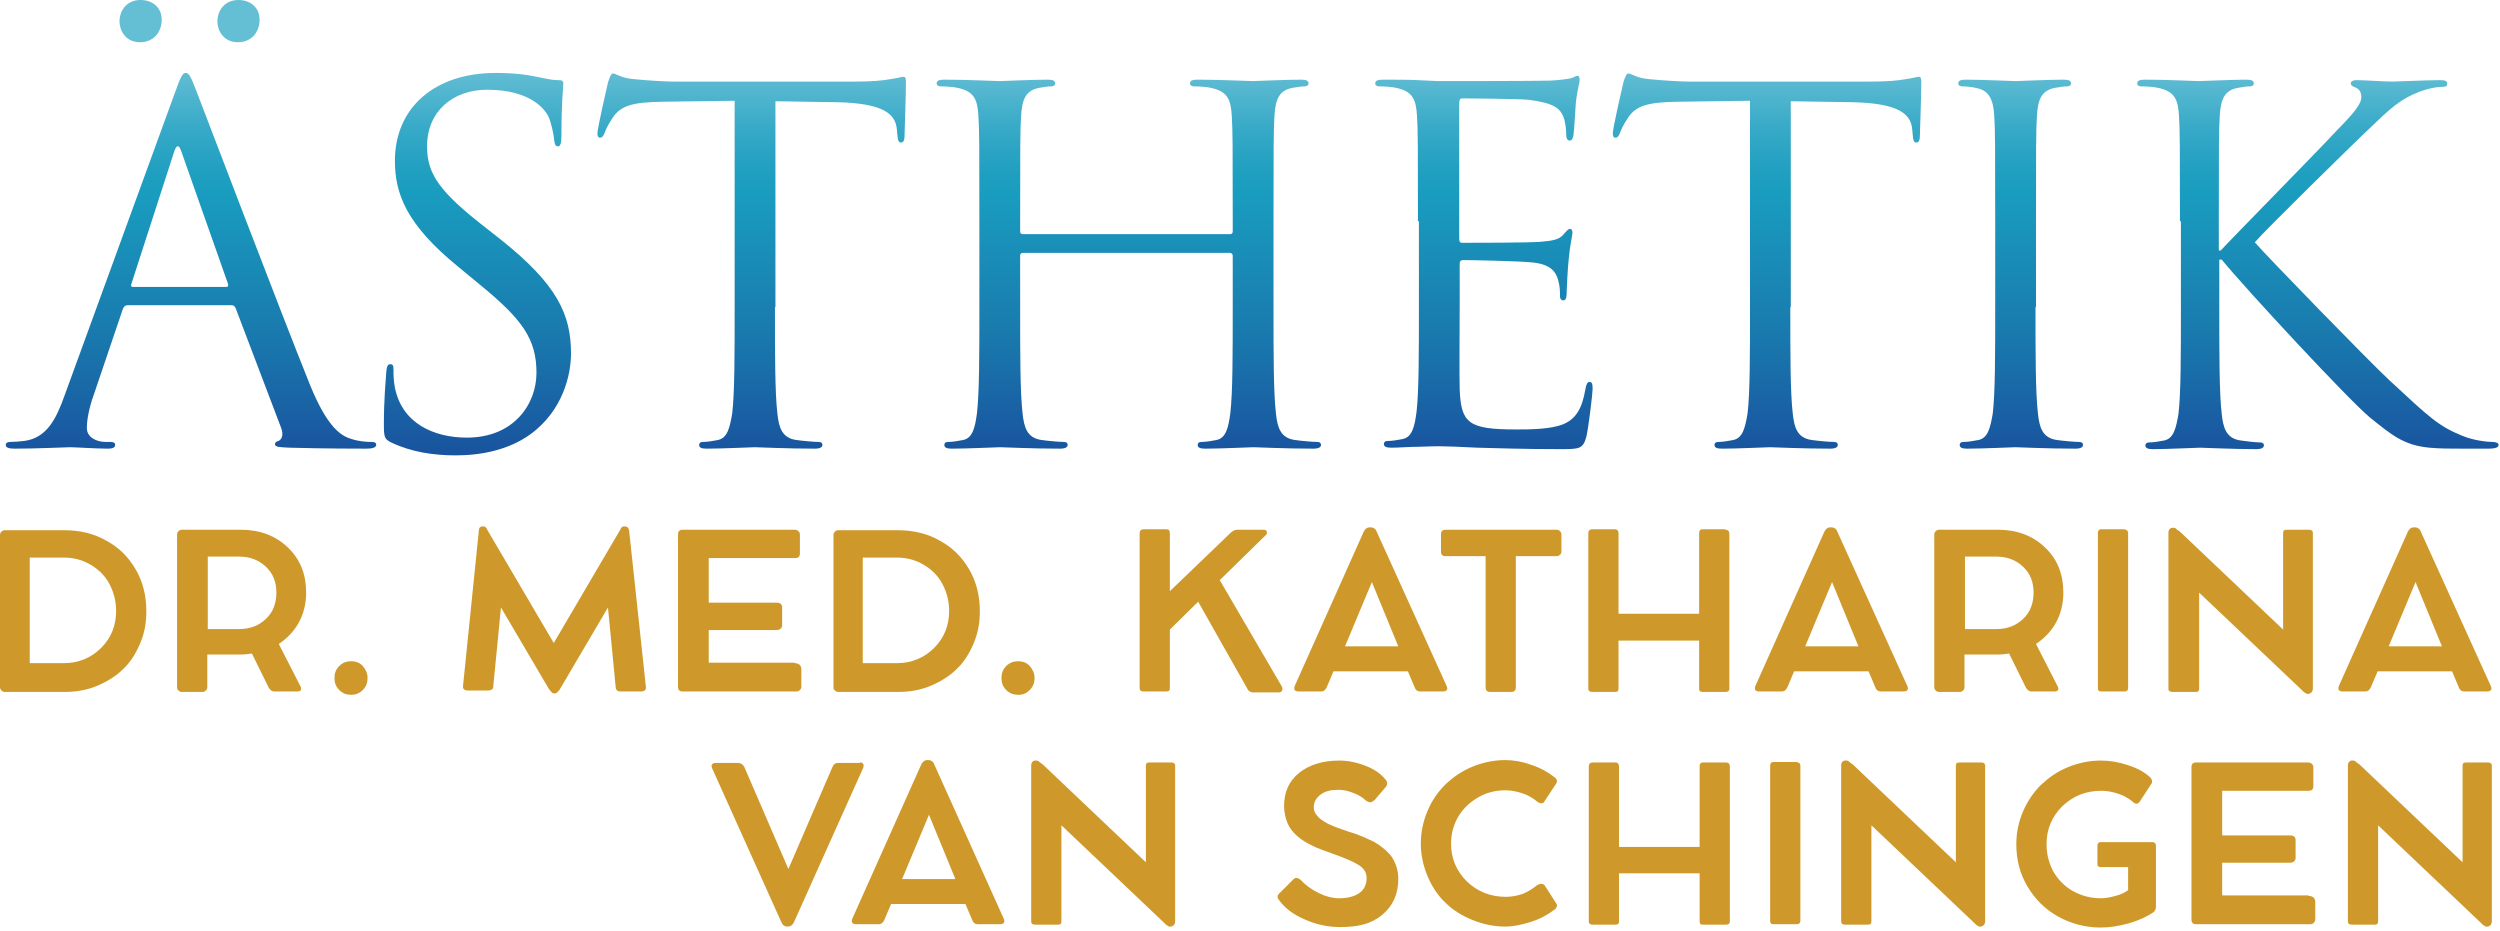 <svg width="521" height="194" viewBox="0 0 521 194" fill="none" xmlns="http://www.w3.org/2000/svg">
<path d="M179.2 158.9C179.6 158.9 179.8 159 179.9 159.2C180 159.4 180 159.7 179.9 160L165.5 192.1C165.2 192.8 164.7 193.1 164.2 193.1H164.1C163.5 193.1 163.1 192.8 162.8 192.1L148.4 160.1C148.3 159.8 148.2 159.5 148.4 159.3C148.5 159.1 148.8 159 149.2 159H153.9C154.4 159 154.8 159.3 155.1 159.8L164.3 181.1L173.5 159.8C173.8 159.2 174.1 159 174.6 159H179.2V158.9Z" fill="#CE992A"/>
<path d="M209.2 191.5C209.3 191.8 209.4 192.1 209.2 192.3C209.1 192.5 208.8 192.6 208.4 192.6H203.7C203.2 192.6 202.8 192.3 202.6 191.7L201.2 188.4H185.7L184.3 191.7C184 192.3 183.7 192.6 183.1 192.6H178.4C178 192.6 177.8 192.5 177.6 192.3C177.5 192.1 177.5 191.8 177.6 191.5L192 159.3C192.3 158.7 192.7 158.4 193.2 158.4H193.5C194 158.4 194.5 158.7 194.7 159.3L209.2 191.5ZM188 183.2H199.1L193.6 169.8L188 183.2Z" fill="#CE992A"/>
<path d="M244.1 158.9C244.6 158.9 244.9 159.1 244.9 159.6V192C244.9 192.3 244.8 192.6 244.6 192.8C244.4 193 244.2 193.1 244 193.1C243.9 193.1 243.8 193.1 243.7 193.1C243.6 193.1 243.5 193.1 243.5 193C243.4 193 243.4 192.9 243.3 192.9C243.2 192.8 243.1 192.8 243.1 192.8C243.1 192.8 243 192.7 242.9 192.6C242.8 192.5 242.7 192.4 242.7 192.4L221.2 172V192C221.2 192.5 221 192.7 220.5 192.7H215.7C215.2 192.7 214.9 192.5 214.9 192V159.5C214.9 159.2 215 159 215.1 158.8C215.3 158.6 215.5 158.5 215.7 158.5H215.8C215.9 158.5 216 158.5 216.1 158.5C216.2 158.5 216.3 158.6 216.4 158.6C216.5 158.7 216.6 158.7 216.6 158.8C216.6 158.8 216.7 158.9 216.9 159C217 159.1 217.1 159.2 217.2 159.2L238.8 179.7V159.6C238.8 159.1 239 158.9 239.5 158.9H244.1Z" fill="#CE992A"/>
<path d="M279.3 193.2C276.8 193.2 274.3 192.7 271.9 191.6C269.5 190.6 267.7 189.2 266.5 187.5C266.1 187 266.2 186.5 266.7 186.1L269.6 183.2C270 182.8 270.5 182.9 271.1 183.4C272.1 184.5 273.4 185.4 274.8 186.1C276.2 186.8 277.7 187.2 279 187.2C280.9 187.2 282.3 186.8 283.3 186.1C284.3 185.4 284.8 184.3 284.8 183C284.8 181.9 284.3 181 283.2 180.3C282.1 179.6 280.3 178.8 277.7 177.9C276 177.3 274.6 176.8 273.4 176.2C272.2 175.6 271.2 175 270.3 174.2C269.4 173.4 268.7 172.5 268.3 171.5C267.9 170.5 267.6 169.3 267.6 168C267.6 165.1 268.6 162.8 270.7 161.1C272.8 159.4 275.6 158.5 279.1 158.5C281 158.5 282.8 158.9 284.6 159.6C286.4 160.3 287.7 161.2 288.7 162.4C289.2 162.9 289.2 163.5 288.8 164L286.5 166.7C286.1 167 285.8 167.2 285.6 167.2C285.4 167.2 285 167.1 284.6 166.8C283.9 166.1 283 165.6 281.9 165.2C280.9 164.8 279.9 164.6 278.9 164.6C277.3 164.6 276.1 164.9 275.2 165.6C274.3 166.3 273.8 167.1 273.8 168.2C273.8 168.7 273.9 169.2 274.2 169.6C274.5 170 274.8 170.4 275.2 170.7C275.6 171 276.1 171.3 276.8 171.7C277.5 172 278.1 172.3 278.7 172.5C279.3 172.7 280.1 173 281 173.3C281.9 173.6 282.7 173.8 283.3 174.1C283.9 174.3 284.6 174.6 285.4 175C286.2 175.3 286.8 175.7 287.4 176.1C287.9 176.5 288.5 176.9 289 177.4C289.5 177.9 290 178.4 290.3 179C290.6 179.5 290.9 180.2 291.1 180.9C291.3 181.6 291.4 182.4 291.4 183.2C291.4 186.3 290.3 188.8 288 190.7C285.7 192.6 282.9 193.2 279.3 193.2Z" fill="#CE992A"/>
<path d="M320.3 184.5C320.6 184.3 320.9 184.2 321.2 184.2C321.5 184.2 321.7 184.3 321.9 184.5L324.4 188.4C324.5 188.6 324.5 188.8 324.4 189C324.3 189.3 324.1 189.5 323.9 189.6C322.6 190.6 321 191.5 319.1 192.1C317.2 192.7 315.4 193.1 313.7 193.1C311.3 193.1 309 192.6 306.8 191.7C304.6 190.8 302.7 189.6 301.2 188.1C299.6 186.6 298.4 184.7 297.5 182.6C296.6 180.4 296.1 178.2 296.1 175.8C296.1 173.4 296.6 171.1 297.5 169C298.4 166.8 299.7 165 301.2 163.5C302.8 162 304.6 160.7 306.8 159.8C309 158.9 311.3 158.4 313.7 158.4C315.4 158.4 317.2 158.7 319.1 159.4C321 160 322.6 160.9 324 162C324.5 162.4 324.6 162.8 324.3 163.3L321.8 167.1C321.7 167.3 321.5 167.4 321.2 167.4C320.9 167.4 320.7 167.3 320.4 167.1C319.5 166.3 318.4 165.7 317.2 165.3C316 164.9 314.8 164.7 313.7 164.7C311.6 164.7 309.7 165.2 308 166.2C306.3 167.2 304.9 168.5 303.9 170.2C302.9 171.9 302.4 173.8 302.4 175.8C302.4 178.9 303.5 181.5 305.7 183.7C307.9 185.8 310.6 186.9 313.8 186.9C314.9 186.9 316.1 186.7 317.3 186.3C318.3 185.9 319.3 185.3 320.3 184.5Z" fill="#CE992A"/>
<path d="M359.7 158.9C360.2 158.9 360.5 159.2 360.5 159.7V192C360.5 192.5 360.2 192.7 359.7 192.7H354.9C354.4 192.7 354.2 192.5 354.2 192V182H337.4V192C337.4 192.5 337.2 192.7 336.7 192.7H331.9C331.4 192.7 331.1 192.5 331.1 192V159.7C331.1 159.2 331.4 158.9 331.9 158.9H336.7C336.9 158.9 337.1 159 337.2 159.1C337.3 159.2 337.4 159.4 337.4 159.7V176.5H354.2V159.7C354.2 159.2 354.4 158.9 354.9 158.9H359.7Z" fill="#CE992A"/>
<path d="M375.2 159.6V191.9C375.2 192.4 374.9 192.6 374.4 192.6H369.6C369.1 192.6 368.9 192.4 368.9 191.9V159.6C368.9 159.1 369.1 158.8 369.6 158.8H374.4C374.9 158.9 375.2 159.1 375.2 159.6Z" fill="#CE992A"/>
<path d="M412.9 158.9C413.4 158.9 413.7 159.1 413.7 159.6V192C413.7 192.3 413.6 192.6 413.4 192.8C413.2 193 413 193.1 412.8 193.1C412.7 193.1 412.6 193.1 412.5 193.1C412.4 193.1 412.3 193.1 412.3 193C412.2 193 412.2 192.9 412.1 192.9C412 192.8 411.9 192.8 411.9 192.8C411.9 192.8 411.8 192.7 411.7 192.6C411.6 192.5 411.5 192.4 411.5 192.4L390 172V192C390 192.5 389.8 192.7 389.3 192.7H384.5C384 192.7 383.7 192.5 383.7 192V159.5C383.7 159.2 383.8 159 383.9 158.8C384.1 158.6 384.3 158.5 384.5 158.5H384.6C384.7 158.5 384.8 158.5 384.9 158.5C385 158.5 385.1 158.6 385.2 158.6C385.3 158.7 385.4 158.7 385.4 158.8C385.4 158.8 385.5 158.9 385.7 159C385.8 159.1 385.9 159.2 386 159.2L407.6 179.7V159.6C407.6 159.1 407.8 158.9 408.3 158.9H412.9Z" fill="#CE992A"/>
<path d="M448.6 175.5C448.8 175.5 449 175.6 449.1 175.7C449.2 175.8 449.3 176 449.3 176.3V189C449.3 189.5 449.1 189.8 448.8 190.1C447.5 191 445.8 191.8 443.7 192.4C441.6 193 439.6 193.3 437.8 193.3C434.6 193.3 431.6 192.5 428.9 191C426.2 189.5 424.1 187.4 422.5 184.7C420.9 182 420.2 179.1 420.2 175.9C420.2 173.5 420.7 171.2 421.6 169.1C422.5 167 423.8 165.1 425.3 163.6C426.9 162.1 428.7 160.8 430.9 159.9C433.1 159 435.4 158.5 437.8 158.5C439.6 158.5 441.5 158.8 443.3 159.4C445.2 160 446.8 160.8 448.1 162C448.3 162.2 448.4 162.4 448.5 162.7C448.5 163 448.5 163.2 448.3 163.4L445.9 167.1C445.7 167.3 445.5 167.5 445.3 167.5C445.1 167.5 444.8 167.4 444.6 167.2C443.7 166.4 442.6 165.8 441.4 165.4C440.2 165 439 164.8 437.9 164.8C434.7 164.8 432 165.9 429.8 168C427.6 170.2 426.5 172.8 426.5 175.9C426.5 178 427 179.9 427.9 181.6C428.9 183.3 430.2 184.7 432 185.7C433.8 186.7 435.7 187.2 437.9 187.2C438.8 187.2 439.8 187 440.9 186.7C442 186.4 442.9 186 443.5 185.5V180.7H437.8C437.3 180.7 437.1 180.5 437.1 180V176.3C437.1 175.8 437.3 175.5 437.8 175.5H448.6Z" fill="#CE992A"/>
<path d="M481.1 186.7C481.5 186.7 481.8 186.8 482.1 187C482.3 187.2 482.5 187.5 482.5 187.9V191.6C482.5 191.9 482.4 192.1 482.2 192.3C482 192.5 481.8 192.6 481.5 192.6H457.7C457 192.6 456.7 192.3 456.7 191.6V159.9C456.7 159.2 457 158.9 457.7 158.9H481C481.3 158.9 481.6 159 481.8 159.2C482 159.4 482.1 159.6 482.1 159.9V163.8C482.1 164.5 481.8 164.8 481.1 164.8H463.1V174.1H477.2C478 174.1 478.4 174.4 478.4 175.1V178.8C478.4 179.1 478.3 179.3 478.1 179.5C477.9 179.7 477.6 179.8 477.2 179.8H463.1V186.6H481.1V186.7Z" fill="#CE992A"/>
<path d="M518.5 158.9C519 158.9 519.3 159.1 519.3 159.6V192C519.3 192.3 519.2 192.6 519 192.8C518.8 193 518.6 193.1 518.4 193.1C518.3 193.1 518.2 193.1 518.1 193.1C518 193.1 517.9 193.1 517.9 193C517.8 193 517.8 192.9 517.7 192.9C517.6 192.8 517.5 192.8 517.5 192.8C517.5 192.8 517.4 192.7 517.3 192.6C517.2 192.5 517.1 192.4 517.1 192.4L495.6 172V192C495.6 192.5 495.4 192.7 494.9 192.7H490.1C489.6 192.7 489.3 192.5 489.3 192V159.5C489.3 159.2 489.4 159 489.5 158.8C489.7 158.6 489.9 158.5 490.1 158.5H490.2C490.3 158.5 490.4 158.5 490.5 158.5C490.6 158.5 490.7 158.6 490.8 158.6C490.9 158.7 491 158.7 491 158.8C491 158.8 491.1 158.9 491.3 159C491.4 159.1 491.5 159.2 491.6 159.2L513.2 179.7V159.6C513.2 159.1 513.4 158.9 513.9 158.9H518.5Z" fill="#CE992A"/>
<path d="M0 143.2V111.5C0 111.2 0.1 111 0.3 110.8C0.5 110.6 0.7 110.5 1 110.5H13.4C16.7 110.5 19.6 111.2 22.2 112.7C24.8 114.1 26.8 116.1 28.3 118.7C29.8 121.3 30.5 124.2 30.5 127.4C30.5 129.8 30.1 132 29.2 134.1C28.3 136.2 27.2 138 25.7 139.4C24.2 140.9 22.4 142 20.3 142.9C18.2 143.8 15.9 144.2 13.4 144.2H1C0.7 144.2 0.5 144.1 0.3 143.9C0.1 143.7 0 143.4 0 143.2ZM6.3 138.2H13.3C16.4 138.2 19 137.1 21.1 135C23.2 132.9 24.2 130.3 24.2 127.3C24.2 125.3 23.7 123.4 22.8 121.7C21.9 120 20.6 118.7 18.9 117.7C17.2 116.7 15.4 116.2 13.3 116.2H6.2V138.2H6.3Z" fill="#CE992A"/>
<path d="M58.1 134.2L62.6 143C62.8 143.3 62.8 143.6 62.7 143.8C62.6 144 62.3 144.1 62 144.1H57.1C56.9 144.1 56.7 144 56.5 143.9C56.3 143.7 56.1 143.5 56 143.3L52.5 136.2C51.8 136.3 51 136.4 50.2 136.4H43.2V143.2C43.2 143.5 43.1 143.7 42.9 143.9C42.7 144.1 42.5 144.2 42.2 144.2H37.9C37.6 144.2 37.4 144.1 37.2 143.9C37 143.7 36.9 143.5 36.9 143.2V111.4C36.9 111.1 37 110.9 37.2 110.7C37.4 110.5 37.6 110.4 37.9 110.4H39H42.3H50.2C54.1 110.4 57.4 111.6 60 114.1C62.6 116.6 63.8 119.7 63.8 123.5C63.8 125.8 63.3 127.8 62.3 129.7C61.3 131.5 59.9 133 58.1 134.2ZM49.8 131.1C52.1 131.1 53.9 130.4 55.4 129C56.9 127.6 57.6 125.7 57.6 123.5C57.6 121.3 56.9 119.5 55.4 118.1C53.9 116.7 52.1 116 49.9 116H43.3V131.1H49.8Z" fill="#CE992A"/>
<path d="M73.2 144.8C72.2 144.8 71.4 144.5 70.7 143.8C70 143.1 69.7 142.3 69.7 141.3C69.7 140.3 70 139.5 70.7 138.8C71.4 138.1 72.2 137.8 73.2 137.8C74.1 137.8 75 138.1 75.6 138.8C76.2 139.5 76.6 140.3 76.6 141.3C76.6 142.3 76.3 143.1 75.6 143.8C74.9 144.5 74.1 144.8 73.2 144.8Z" fill="#CE992A"/>
<path d="M134.6 143.1C134.7 143.8 134.3 144.1 133.6 144.1H129.3C128.7 144.1 128.3 143.8 128.3 143.1L126.7 126.6L116.7 143.6C116.5 143.9 116.4 144 116.3 144.1C116.2 144.2 116.1 144.3 116 144.4C115.9 144.5 115.7 144.5 115.6 144.5C115.4 144.5 115.3 144.5 115.1 144.4C115 144.3 114.9 144.2 114.8 144.1C114.7 144 114.6 143.8 114.4 143.6L104.4 126.6L102.8 143C102.8 143.3 102.7 143.6 102.5 143.7C102.3 143.8 102.1 143.9 101.8 143.9H97.5C96.8 143.9 96.4 143.6 96.5 142.9L99.8 110.5C99.8 110 100.1 109.7 100.6 109.7H100.7C100.8 109.7 100.8 109.7 100.9 109.7C101 109.7 101 109.7 101.1 109.8C101.2 109.8 101.2 109.9 101.2 109.9L101.3 110C101.4 110.1 101.4 110.1 101.4 110.1C101.4 110.1 101.5 110.2 101.5 110.3C101.6 110.4 101.6 110.5 101.6 110.5L115.4 134L129.2 110.5C129.2 110.5 129.3 110.4 129.3 110.3C129.3 110.2 129.4 110.2 129.4 110.1C129.4 110 129.5 110 129.5 110C129.5 109.9 129.6 109.9 129.6 109.9L129.7 109.8L129.8 109.7H129.9C130 109.7 130 109.7 130.1 109.7H130.2C130.7 109.7 131 110 131.1 110.5L134.6 143.1Z" fill="#CE992A"/>
<path d="M165.6 138.2C166 138.2 166.3 138.3 166.6 138.5C166.8 138.7 167 139 167 139.4V143.1C167 143.4 166.9 143.6 166.7 143.8C166.5 144 166.3 144.1 166 144.1H142.3C141.6 144.1 141.3 143.8 141.3 143.1V111.4C141.3 110.7 141.6 110.4 142.3 110.4H165.6C165.9 110.4 166.2 110.5 166.4 110.7C166.6 110.9 166.7 111.1 166.7 111.4V115.3C166.7 116 166.4 116.3 165.7 116.3H147.7V125.6H161.8C162.6 125.6 163 125.9 163 126.6V130.3C163 130.6 162.9 130.8 162.7 131C162.5 131.2 162.2 131.3 161.8 131.3H147.7V138.1H165.6V138.2Z" fill="#CE992A"/>
<path d="M173.7 143.2V111.5C173.7 111.2 173.8 111 174 110.8C174.2 110.6 174.4 110.5 174.7 110.5H187.1C190.4 110.5 193.3 111.2 195.9 112.7C198.5 114.1 200.5 116.1 202 118.7C203.5 121.3 204.2 124.2 204.2 127.4C204.2 129.8 203.8 132 202.9 134.1C202 136.2 200.9 138 199.4 139.4C197.9 140.9 196.1 142 194 142.9C191.9 143.8 189.6 144.2 187.1 144.2H174.7C174.4 144.2 174.2 144.1 174 143.9C173.7 143.7 173.7 143.4 173.7 143.2ZM179.9 138.2H186.9C190 138.2 192.6 137.1 194.7 135C196.8 132.9 197.8 130.3 197.8 127.3C197.8 125.3 197.3 123.4 196.4 121.7C195.5 120 194.2 118.7 192.5 117.7C190.8 116.7 189 116.2 186.9 116.2H179.8V138.2H179.9Z" fill="#CE992A"/>
<path d="M212.2 144.8C211.2 144.8 210.4 144.5 209.7 143.8C209 143.1 208.7 142.3 208.7 141.3C208.7 140.3 209 139.5 209.7 138.8C210.4 138.1 211.2 137.8 212.2 137.8C213.1 137.8 214 138.1 214.6 138.8C215.2 139.5 215.6 140.3 215.6 141.3C215.6 142.3 215.3 143.1 214.6 143.8C213.9 144.5 213.2 144.8 212.2 144.8Z" fill="#CE992A"/>
<path d="M267.1 143C267.3 143.3 267.3 143.6 267.2 143.9C267.1 144.1 266.9 144.3 266.5 144.3H261.1C260.7 144.3 260.4 144.1 260.1 143.8L249.7 125.4L243.8 131.2V143.4C243.8 143.9 243.6 144.1 243.1 144.1H238.3C237.8 144.1 237.5 143.9 237.5 143.4V111.1C237.5 110.6 237.8 110.3 238.3 110.3H243.1C243.6 110.3 243.8 110.6 243.8 111.1V123.2L256.4 111.1C256.8 110.7 257.3 110.4 257.8 110.4H263.3C263.7 110.4 263.9 110.5 264 110.8C264.1 111.1 264 111.4 263.7 111.6L254.2 120.9L267.1 143Z" fill="#CE992A"/>
<path d="M301.5 143C301.6 143.3 301.7 143.6 301.5 143.8C301.4 144 301.1 144.1 300.7 144.1H295.9C295.4 144.1 295 143.8 294.8 143.2L293.4 139.9H277.9L276.5 143.2C276.2 143.8 275.9 144.1 275.3 144.1H270.6C270.2 144.1 270 144 269.8 143.8C269.7 143.6 269.7 143.3 269.8 143L284.2 110.8C284.5 110.2 284.9 109.9 285.4 109.9H285.7C286.2 109.9 286.7 110.2 286.9 110.8L301.5 143ZM280.3 134.7H291.4L285.9 121.3L280.3 134.7Z" fill="#CE992A"/>
<path d="M300.3 114.9V111.4C300.3 110.7 300.6 110.4 301.3 110.4H324.4C324.7 110.4 324.9 110.5 325.1 110.7C325.3 110.9 325.4 111.1 325.4 111.4V114.9C325.4 115.2 325.3 115.5 325.1 115.6C324.9 115.8 324.7 115.9 324.4 115.9H315.9V143.2C315.9 143.9 315.6 144.2 314.9 144.2H310.6C309.9 144.2 309.6 143.9 309.6 143.2V115.9H301.2C300.6 115.9 300.3 115.6 300.3 114.9Z" fill="#CE992A"/>
<path d="M359.6 110.4C360.1 110.4 360.4 110.7 360.4 111.2V143.5C360.4 144 360.1 144.2 359.6 144.2H354.8C354.3 144.2 354.1 144 354.1 143.5V133.5H337.3V143.5C337.3 144 337.1 144.2 336.6 144.2H331.8C331.3 144.2 331 144 331 143.5V111.1C331 110.6 331.3 110.3 331.8 110.3H336.6C336.8 110.3 337 110.4 337.1 110.5C337.2 110.6 337.3 110.8 337.3 111.1V127.9H354.1V111.1C354.1 110.6 354.3 110.3 354.8 110.3H359.6V110.4Z" fill="#CE992A"/>
<path d="M397.5 143C397.6 143.3 397.7 143.6 397.5 143.8C397.4 144 397.1 144.1 396.7 144.1H391.9C391.4 144.1 391 143.8 390.8 143.2L389.4 139.9H373.9L372.5 143.2C372.2 143.8 371.9 144.1 371.3 144.1H366.6C366.2 144.1 366 144 365.8 143.8C365.7 143.6 365.7 143.3 365.8 143L380.2 110.8C380.5 110.2 380.9 109.9 381.4 109.9H381.7C382.2 109.9 382.7 110.2 382.9 110.8L397.5 143ZM376.2 134.7H387.3L381.8 121.3L376.2 134.7Z" fill="#CE992A"/>
<path d="M424.3 134.2L428.8 143C429 143.3 429 143.6 428.9 143.8C428.8 144 428.5 144.1 428.2 144.1H423.3C423.1 144.1 422.9 144 422.7 143.9C422.5 143.7 422.3 143.5 422.2 143.3L418.7 136.2C418 136.3 417.2 136.4 416.4 136.4H409.4V143.2C409.4 143.5 409.3 143.7 409.1 143.9C408.9 144.1 408.7 144.2 408.4 144.2H404.1C403.8 144.2 403.6 144.1 403.4 143.9C403.2 143.7 403.1 143.5 403.1 143.2V111.4C403.1 111.1 403.2 110.9 403.4 110.7C403.6 110.5 403.8 110.4 404.1 110.4H405.2H408.5H416.4C420.3 110.4 423.6 111.6 426.2 114.1C428.8 116.6 430 119.7 430 123.5C430 125.8 429.5 127.8 428.5 129.7C427.5 131.5 426.1 133 424.3 134.2ZM416 131.1C418.3 131.1 420.1 130.4 421.6 129C423.1 127.6 423.8 125.7 423.8 123.5C423.8 121.3 423.1 119.5 421.6 118.1C420.1 116.7 418.3 116 416.1 116H409.5V131.1H416Z" fill="#CE992A"/>
<path d="M443.5 111.1V143.4C443.5 143.9 443.2 144.1 442.7 144.1H437.9C437.4 144.1 437.2 143.9 437.2 143.4V111.1C437.2 110.6 437.4 110.3 437.9 110.3H442.7C443.2 110.4 443.5 110.6 443.5 111.1Z" fill="#CE992A"/>
<path d="M481.2 110.4C481.7 110.4 482 110.6 482 111.1V143.5C482 143.8 481.9 144.1 481.7 144.3C481.5 144.5 481.3 144.6 481.1 144.6C481 144.6 480.9 144.6 480.8 144.6C480.7 144.6 480.6 144.6 480.6 144.5C480.5 144.5 480.5 144.4 480.4 144.4C480.3 144.3 480.2 144.3 480.2 144.3C480.2 144.3 480.1 144.2 480 144.1C479.9 144 479.8 143.9 479.8 143.9L458.3 123.5V143.5C458.3 144 458.1 144.2 457.6 144.2H452.7C452.2 144.2 451.9 144 451.9 143.5V111C451.9 110.7 452 110.5 452.1 110.3C452.3 110.1 452.5 110 452.7 110H452.8C452.9 110 453 110 453.1 110C453.2 110 453.3 110.1 453.4 110.1C453.5 110.2 453.6 110.2 453.6 110.3C453.6 110.3 453.7 110.4 453.9 110.5C454 110.6 454.1 110.7 454.2 110.7L475.8 131.2V111.1C475.8 110.6 476 110.4 476.5 110.4H481.2Z" fill="#CE992A"/>
<path d="M519.1 143C519.2 143.3 519.3 143.6 519.1 143.8C519 144 518.7 144.1 518.3 144.1H513.5C513 144.1 512.6 143.8 512.4 143.2L511 139.9H495.5L494.1 143.2C493.8 143.8 493.5 144.1 492.9 144.1H488.2C487.8 144.1 487.6 144 487.4 143.8C487.3 143.6 487.3 143.3 487.4 143L501.8 110.8C502.1 110.2 502.5 109.9 503 109.9H503.3C503.8 109.9 504.3 110.2 504.5 110.8L519.1 143ZM497.8 134.7H508.9L503.4 121.3L497.8 134.7Z" fill="#CE992A"/>
<path d="M36.5 19.2C37.7 15.8 38.1 15.2 38.7 15.2C39.3 15.2 39.7 15.7 40.9 18.9C42.4 22.8 58.4 64.8 64.6 80.2C68.3 89.3 71.2 90.9 73.3 91.5C74.8 92 76.4 92.1 77.4 92.1C78 92.1 78.4 92.2 78.4 92.7C78.4 93.3 77.5 93.5 76.4 93.5C74.9 93.5 67.5 93.5 60.4 93.3C58.5 93.2 57.3 93.2 57.3 92.6C57.3 92.2 57.6 92 58 91.9C58.6 91.7 59.2 90.8 58.6 89.2L49.1 64.2C48.9 63.8 48.7 63.6 48.2 63.6H26.6C26.1 63.6 25.8 63.9 25.6 64.4L19.5 82.4C18.6 84.9 18.1 87.4 18.1 89.2C18.1 91.2 20.2 92.1 22 92.1H23C23.7 92.1 24 92.3 24 92.7C24 93.3 23.4 93.5 22.5 93.5C20.1 93.5 15.7 93.2 14.6 93.2C13.5 93.2 7.9 93.5 3.1 93.5C1.8 93.5 1.2 93.3 1.2 92.7C1.2 92.3 1.6 92.1 2.1 92.1C2.8 92.1 4.2 92 5 91.9C9.7 91.3 11.7 87.4 13.5 82.3L36.5 19.2ZM24.9 4.4C24.9 2.6 26.1 0 29.3 0C31.7 0 33.7 1.5 33.7 4.1C33.7 6.7 32 8.8 29.2 8.8C26.1 8.8 24.9 6.3 24.9 4.4ZM47.1 59.8C47.6 59.8 47.6 59.5 47.5 59.1L37.8 31.6C37.3 30.1 36.8 30.1 36.3 31.6L27.4 59.1C27.2 59.6 27.4 59.8 27.7 59.8H47.1ZM45.3 4.4C45.3 2.6 46.5 0 49.7 0C52.1 0 54.1 1.5 54.1 4.1C54.1 6.7 52.4 8.8 49.6 8.8C46.5 8.8 45.3 6.3 45.3 4.4Z" fill="url(#paint0_linear_6_44)"/>
<path d="M81.5 92.2C80.1 91.5 80 91.1 80 88.3C80 83.2 80.4 79.1 80.5 77.5C80.6 76.4 80.8 75.9 81.3 75.9C81.9 75.9 82 76.2 82 77C82 77.9 82 79.3 82.3 80.8C83.8 88.3 90.5 91.2 97.3 91.2C107.1 91.2 111.8 84.2 111.8 77.7C111.8 70.7 108.9 66.6 100.1 59.4L95.5 55.6C84.7 46.8 82.3 40.4 82.3 33.5C82.3 22.6 90.4 15.2 103.3 15.2C107.3 15.2 110.2 15.6 112.8 16.2C114.7 16.6 115.5 16.7 116.4 16.7C117.2 16.7 117.4 16.9 117.4 17.4C117.4 17.9 117 21.3 117 28.2C117 29.8 116.8 30.5 116.3 30.5C115.7 30.5 115.6 30 115.5 29.2C115.4 28 114.8 25.2 114.2 24.1C113.6 23 110.8 18.7 101.5 18.7C94.5 18.7 89 23.1 89 30.5C89 36.3 91.6 40 101.4 47.6L104.2 49.8C116.2 59.3 119 65.6 119 73.7C119 77.9 117.4 85.6 110.4 90.6C106 93.7 100.5 94.9 95 94.9C90.3 94.9 85.7 94.2 81.5 92.2Z" fill="url(#paint1_linear_6_44)"/>
<path d="M161.5 64C161.5 73.8 161.5 81.8 162 86.1C162.3 89 162.9 91.3 166 91.7C167.4 91.9 169.7 92.1 170.6 92.1C171.2 92.1 171.4 92.4 171.4 92.7C171.4 93.2 170.9 93.5 169.8 93.5C164.2 93.5 157.8 93.2 157.3 93.2C156.8 93.2 150.4 93.5 147.3 93.5C146.2 93.5 145.7 93.3 145.7 92.7C145.7 92.4 145.9 92.1 146.5 92.1C147.4 92.1 148.6 91.9 149.6 91.7C151.6 91.3 152.1 89.1 152.6 86.1C153.1 81.8 153.1 73.8 153.1 64V21L138.1 21.2C131.8 21.3 129.4 22 127.7 24.5C126.6 26.2 126.3 26.9 126 27.7C125.7 28.5 125.4 28.7 125 28.7C124.7 28.7 124.5 28.4 124.5 27.8C124.5 26.8 126.5 18 126.7 17.2C126.9 16.6 127.3 15.3 127.7 15.3C128.4 15.3 129.4 16.3 132.2 16.5C135.1 16.8 139 17 140.2 17H178.3C181.6 17 183.9 16.8 185.5 16.5C187 16.3 187.9 16 188.3 16C188.8 16 188.8 16.6 188.8 17.2C188.8 20.3 188.5 27.3 188.5 28.4C188.5 29.3 188.2 29.7 187.8 29.7C187.3 29.7 187.1 29.4 187 28L186.9 26.9C186.6 23.8 184.2 21.5 174.4 21.3L161.6 21.1V64H161.5Z" fill="url(#paint2_linear_6_44)"/>
<path d="M265.4 64C265.4 73.8 265.4 81.8 265.9 86.1C266.2 89 266.8 91.3 269.9 91.7C271.3 91.9 273.6 92.1 274.5 92.1C275.1 92.1 275.3 92.4 275.3 92.7C275.3 93.2 274.8 93.5 273.7 93.5C268.1 93.5 261.7 93.2 261.2 93.2C260.7 93.2 254.3 93.5 251.2 93.5C250.1 93.5 249.6 93.3 249.6 92.7C249.6 92.4 249.8 92.1 250.4 92.1C251.3 92.1 252.5 91.9 253.5 91.7C255.5 91.3 256 89.1 256.4 86.1C256.9 81.8 256.9 73.8 256.9 64V53.3C256.9 52.9 256.6 52.7 256.3 52.7H213.2C212.9 52.7 212.6 52.8 212.6 53.3V64C212.6 73.8 212.6 81.8 213.1 86.1C213.4 89 214 91.3 217.1 91.7C218.5 91.9 220.8 92.1 221.7 92.1C222.3 92.1 222.5 92.4 222.5 92.7C222.5 93.2 222 93.5 220.9 93.5C215.3 93.5 208.9 93.2 208.4 93.2C207.9 93.2 201.5 93.5 198.4 93.5C197.3 93.5 196.8 93.3 196.8 92.7C196.8 92.4 197 92.1 197.6 92.1C198.5 92.1 199.7 91.9 200.7 91.7C202.7 91.3 203.2 89.1 203.6 86.1C204.1 81.8 204.1 73.8 204.1 64V46.1C204.1 30.2 204.1 27.4 203.9 24.1C203.7 20.6 202.9 19 199.5 18.3C198.7 18.1 197 18 196 18C195.6 18 195.2 17.8 195.2 17.4C195.2 16.8 195.7 16.6 196.8 16.6C201.4 16.6 207.8 16.9 208.3 16.9C208.8 16.9 215.2 16.6 218.3 16.6C219.4 16.6 219.9 16.8 219.9 17.4C219.9 17.8 219.5 18 219.1 18C218.4 18 217.8 18.1 216.6 18.3C213.9 18.8 213 20.5 212.8 24.1C212.6 27.4 212.6 30.2 212.6 46.1V48.2C212.6 48.7 212.9 48.8 213.2 48.8H256.3C256.6 48.8 256.9 48.7 256.9 48.2V46.1C256.9 30.2 256.9 27.4 256.7 24.1C256.5 20.6 255.7 19 252.3 18.3C251.5 18.1 249.8 18 248.8 18C248.4 18 248 17.8 248 17.4C248 16.8 248.5 16.6 249.6 16.6C254.2 16.6 260.6 16.9 261.1 16.9C261.6 16.9 268 16.6 271.1 16.6C272.2 16.6 272.7 16.8 272.7 17.4C272.7 17.8 272.3 18 271.9 18C271.2 18 270.6 18.1 269.4 18.3C266.7 18.8 265.8 20.5 265.6 24.1C265.4 27.4 265.4 30.2 265.4 46.1V64Z" fill="url(#paint3_linear_6_44)"/>
<path d="M295.5 46.1C295.5 30.2 295.5 27.4 295.3 24.1C295.1 20.6 294.3 19 290.9 18.3C290.1 18.1 288.4 18 287.4 18C287 18 286.6 17.8 286.6 17.4C286.6 16.8 287.1 16.6 288.2 16.6C290.5 16.6 293.3 16.6 295.5 16.7L299.7 16.9C300.4 16.9 320.6 16.9 323 16.8C324.9 16.7 326.6 16.5 327.4 16.3C327.9 16.2 328.3 15.8 328.8 15.8C329.1 15.8 329.2 16.2 329.2 16.7C329.2 17.4 328.7 18.6 328.4 21.5C328.3 22.5 328.1 27 327.9 28.2C327.8 28.7 327.6 29.3 327.2 29.3C326.6 29.3 326.4 28.8 326.4 28C326.4 27.3 326.3 25.6 325.8 24.3C325.1 22.7 324.1 21.5 318.6 20.8C316.9 20.6 305.8 20.5 304.7 20.5C304.3 20.5 304.1 20.8 304.1 21.5V49.6C304.1 50.3 304.2 50.6 304.7 50.6C306 50.6 318.5 50.6 320.9 50.4C323.3 50.2 324.8 50 325.7 49C326.4 48.2 326.8 47.7 327.2 47.7C327.5 47.7 327.7 47.9 327.7 48.5C327.7 49.1 327.2 50.8 326.9 54.2C326.7 56.2 326.5 60 326.5 60.7C326.5 61.5 326.5 62.6 325.8 62.6C325.3 62.6 325.1 62.2 325.1 61.7C325.1 60.7 325.1 59.7 324.7 58.3C324.3 56.9 323.4 55.1 319.4 54.7C316.7 54.4 306.6 54.2 304.9 54.2C304.4 54.2 304.2 54.5 304.2 54.9V63.8C304.2 67.3 304.1 79.1 304.2 81.2C304.5 88.2 306 89.5 316 89.5C318.6 89.5 323.1 89.5 325.8 88.4C328.4 87.3 329.7 85.2 330.4 81.1C330.6 80 330.8 79.6 331.3 79.6C331.9 79.6 331.9 80.4 331.9 81.1C331.9 81.9 331.1 88.8 330.6 91C329.9 93.6 329.1 93.6 325.1 93.6C317.5 93.6 311.9 93.4 307.9 93.3C303.9 93.1 301.5 93 300 93C299.8 93 298.1 93 295.9 93.1C293.9 93.1 291.5 93.3 290 93.3C288.9 93.3 288.4 93.1 288.4 92.5C288.4 92.2 288.6 91.9 289.2 91.9C290.1 91.9 291.3 91.7 292.3 91.5C294.3 91.1 294.8 88.9 295.2 85.9C295.7 81.6 295.7 73.6 295.7 63.8V46.1H295.5Z" fill="url(#paint4_linear_6_44)"/>
<path d="M373.1 64C373.1 73.8 373.1 81.8 373.6 86.1C373.9 89 374.5 91.3 377.6 91.7C379 91.9 381.3 92.1 382.2 92.1C382.8 92.1 383 92.4 383 92.7C383 93.2 382.5 93.5 381.4 93.5C375.8 93.5 369.4 93.2 368.9 93.2C368.4 93.2 362 93.5 358.9 93.5C357.8 93.5 357.3 93.3 357.3 92.7C357.3 92.4 357.5 92.1 358.1 92.1C359 92.1 360.2 91.9 361.2 91.7C363.2 91.3 363.7 89.1 364.2 86.1C364.7 81.8 364.7 73.8 364.7 64V21L349.7 21.2C343.4 21.3 341 22 339.3 24.5C338.2 26.2 337.9 26.9 337.6 27.7C337.3 28.5 337 28.7 336.6 28.7C336.3 28.7 336.1 28.4 336.1 27.8C336.1 26.8 338.1 18 338.3 17.2C338.5 16.6 338.9 15.3 339.3 15.3C340 15.3 341 16.3 343.8 16.5C346.7 16.8 350.6 17 351.8 17H389.9C393.2 17 395.5 16.8 397.1 16.5C398.6 16.3 399.5 16 399.9 16C400.4 16 400.4 16.6 400.4 17.2C400.4 20.3 400.1 27.3 400.1 28.4C400.1 29.3 399.8 29.7 399.4 29.7C398.9 29.7 398.7 29.4 398.6 28L398.5 26.9C398.2 23.8 395.8 21.5 386 21.3L373.2 21.1V64H373.1Z" fill="url(#paint5_linear_6_44)"/>
<path d="M424.2 64C424.2 73.8 424.2 81.8 424.7 86.1C425 89 425.6 91.3 428.7 91.7C430.1 91.9 432.4 92.1 433.3 92.1C433.9 92.1 434.1 92.4 434.1 92.7C434.1 93.2 433.6 93.5 432.5 93.5C426.9 93.5 420.5 93.2 420 93.2C419.5 93.2 413.1 93.5 410 93.5C408.9 93.5 408.4 93.3 408.4 92.7C408.4 92.4 408.6 92.1 409.2 92.1C410.1 92.1 411.3 91.9 412.3 91.7C414.3 91.3 414.8 89.1 415.3 86.1C415.8 81.8 415.8 73.8 415.8 64V46.1C415.8 30.2 415.8 27.4 415.6 24.1C415.4 20.6 414.4 18.9 412.1 18.4C411 18.1 409.7 18 408.9 18C408.5 18 408.1 17.8 408.1 17.4C408.1 16.8 408.6 16.6 409.7 16.6C413.1 16.6 419.5 16.9 420 16.9C420.5 16.9 426.9 16.6 430 16.6C431.1 16.6 431.6 16.8 431.6 17.4C431.6 17.8 431.2 18 430.8 18C430.1 18 429.5 18.1 428.3 18.3C425.6 18.8 424.7 20.5 424.5 24.1C424.3 27.4 424.3 30.2 424.3 46.1V64H424.2Z" fill="url(#paint6_linear_6_44)"/>
<path d="M454.3 46.1C454.3 30.2 454.3 27.4 454.1 24.1C453.9 20.6 453.1 19 449.7 18.3C448.9 18.1 447.2 18 446.2 18C445.8 18 445.4 17.8 445.4 17.4C445.4 16.8 445.9 16.6 447 16.6C451.6 16.6 457.6 16.9 458.2 16.9C459.1 16.9 465 16.6 468.1 16.6C469.2 16.6 469.7 16.8 469.7 17.4C469.7 17.8 469.3 18 468.9 18C468.2 18 467.6 18.1 466.4 18.3C463.7 18.8 462.8 20.5 462.6 24.1C462.4 27.4 462.4 30.2 462.4 46.1V52.2H462.8C464.5 50.3 482.9 31.6 486.6 27.6C489.4 24.7 492.1 22 492.1 20.3C492.1 19.1 491.6 18.5 490.8 18.2C490.3 18 489.9 17.8 489.9 17.4C489.9 16.9 490.4 16.7 491.1 16.7C493.1 16.7 496.3 17 498.7 17C499.2 17 505.9 16.7 508.5 16.7C509.6 16.7 510 16.9 510 17.4C510 17.9 509.8 18.1 509 18.1C507.5 18.1 505.3 18.6 503.3 19.5C499.1 21.3 496.9 23.9 492.3 28.2C489.8 30.6 472.1 47.9 469.9 50.5C472.5 53.5 493.7 75.3 497.9 79.2C506.4 87.1 508.2 88.8 513.1 90.8C515.7 91.9 518.7 92.1 519.4 92.1C520.1 92.1 520.7 92.3 520.7 92.7C520.7 93.2 520.2 93.5 518.5 93.5H513.3C510.5 93.5 508.5 93.5 506.3 93.3C500.9 92.8 498.4 90.6 494 87.1C489.4 83.3 467.9 60.1 463 54.1H462.5V64.1C462.5 73.9 462.5 81.9 463 86.2C463.3 89.1 463.9 91.4 467 91.8C468.4 92 470.1 92.2 471 92.2C471.6 92.2 471.8 92.5 471.8 92.8C471.8 93.3 471.3 93.6 470.2 93.6C465.2 93.6 459.3 93.3 458.5 93.3C457.7 93.3 451.8 93.6 448.7 93.6C447.6 93.6 447.1 93.4 447.1 92.8C447.1 92.5 447.3 92.2 447.9 92.2C448.8 92.2 450 92 451 91.8C453 91.4 453.5 89.2 454 86.2C454.5 81.9 454.5 73.9 454.5 64.1V46.1H454.3Z" fill="url(#paint7_linear_6_44)"/>
<defs>
<linearGradient id="paint0_linear_6_44" x1="39.798" y1="14.362" x2="39.798" y2="95.582" gradientUnits="userSpaceOnUse">
<stop stop-color="#64BED4"/>
<stop offset="0.023" stop-color="#5DBBD2"/>
<stop offset="0.15" stop-color="#38AAC8"/>
<stop offset="0.253" stop-color="#22A0C1"/>
<stop offset="0.317" stop-color="#199DBF"/>
<stop offset="0.694" stop-color="#1978AD"/>
<stop offset="1" stop-color="#19529E"/>
</linearGradient>
<linearGradient id="paint1_linear_6_44" x1="99.54" y1="14.362" x2="99.54" y2="95.582" gradientUnits="userSpaceOnUse">
<stop stop-color="#64BED4"/>
<stop offset="0.023" stop-color="#5DBBD2"/>
<stop offset="0.15" stop-color="#38AAC8"/>
<stop offset="0.253" stop-color="#22A0C1"/>
<stop offset="0.317" stop-color="#199DBF"/>
<stop offset="0.694" stop-color="#1978AD"/>
<stop offset="1" stop-color="#19529E"/>
</linearGradient>
<linearGradient id="paint2_linear_6_44" x1="156.536" y1="14.362" x2="156.536" y2="95.582" gradientUnits="userSpaceOnUse">
<stop stop-color="#64BED4"/>
<stop offset="0.023" stop-color="#5DBBD2"/>
<stop offset="0.15" stop-color="#38AAC8"/>
<stop offset="0.253" stop-color="#22A0C1"/>
<stop offset="0.317" stop-color="#199DBF"/>
<stop offset="0.694" stop-color="#1978AD"/>
<stop offset="1" stop-color="#19529E"/>
</linearGradient>
<linearGradient id="paint3_linear_6_44" x1="235.242" y1="14.362" x2="235.242" y2="95.582" gradientUnits="userSpaceOnUse">
<stop stop-color="#64BED4"/>
<stop offset="0.023" stop-color="#5DBBD2"/>
<stop offset="0.15" stop-color="#38AAC8"/>
<stop offset="0.253" stop-color="#22A0C1"/>
<stop offset="0.317" stop-color="#199DBF"/>
<stop offset="0.694" stop-color="#1978AD"/>
<stop offset="1" stop-color="#19529E"/>
</linearGradient>
<linearGradient id="paint4_linear_6_44" x1="309.223" y1="14.362" x2="309.223" y2="95.582" gradientUnits="userSpaceOnUse">
<stop stop-color="#64BED4"/>
<stop offset="0.023" stop-color="#5DBBD2"/>
<stop offset="0.15" stop-color="#38AAC8"/>
<stop offset="0.253" stop-color="#22A0C1"/>
<stop offset="0.317" stop-color="#199DBF"/>
<stop offset="0.694" stop-color="#1978AD"/>
<stop offset="1" stop-color="#19529E"/>
</linearGradient>
<linearGradient id="paint5_linear_6_44" x1="368.151" y1="14.362" x2="368.151" y2="95.582" gradientUnits="userSpaceOnUse">
<stop stop-color="#64BED4"/>
<stop offset="0.023" stop-color="#5DBBD2"/>
<stop offset="0.15" stop-color="#38AAC8"/>
<stop offset="0.253" stop-color="#22A0C1"/>
<stop offset="0.317" stop-color="#199DBF"/>
<stop offset="0.694" stop-color="#1978AD"/>
<stop offset="1" stop-color="#19529E"/>
</linearGradient>
<linearGradient id="paint6_linear_6_44" x1="421.029" y1="14.362" x2="421.029" y2="95.582" gradientUnits="userSpaceOnUse">
<stop stop-color="#64BED4"/>
<stop offset="0.023" stop-color="#5DBBD2"/>
<stop offset="0.15" stop-color="#38AAC8"/>
<stop offset="0.253" stop-color="#22A0C1"/>
<stop offset="0.317" stop-color="#199DBF"/>
<stop offset="0.694" stop-color="#1978AD"/>
<stop offset="1" stop-color="#19529E"/>
</linearGradient>
<linearGradient id="paint7_linear_6_44" x1="483.056" y1="14.362" x2="483.056" y2="95.582" gradientUnits="userSpaceOnUse">
<stop stop-color="#64BED4"/>
<stop offset="0.023" stop-color="#5DBBD2"/>
<stop offset="0.15" stop-color="#38AAC8"/>
<stop offset="0.253" stop-color="#22A0C1"/>
<stop offset="0.317" stop-color="#199DBF"/>
<stop offset="0.694" stop-color="#1978AD"/>
<stop offset="1" stop-color="#19529E"/>
</linearGradient>
</defs>
</svg>
